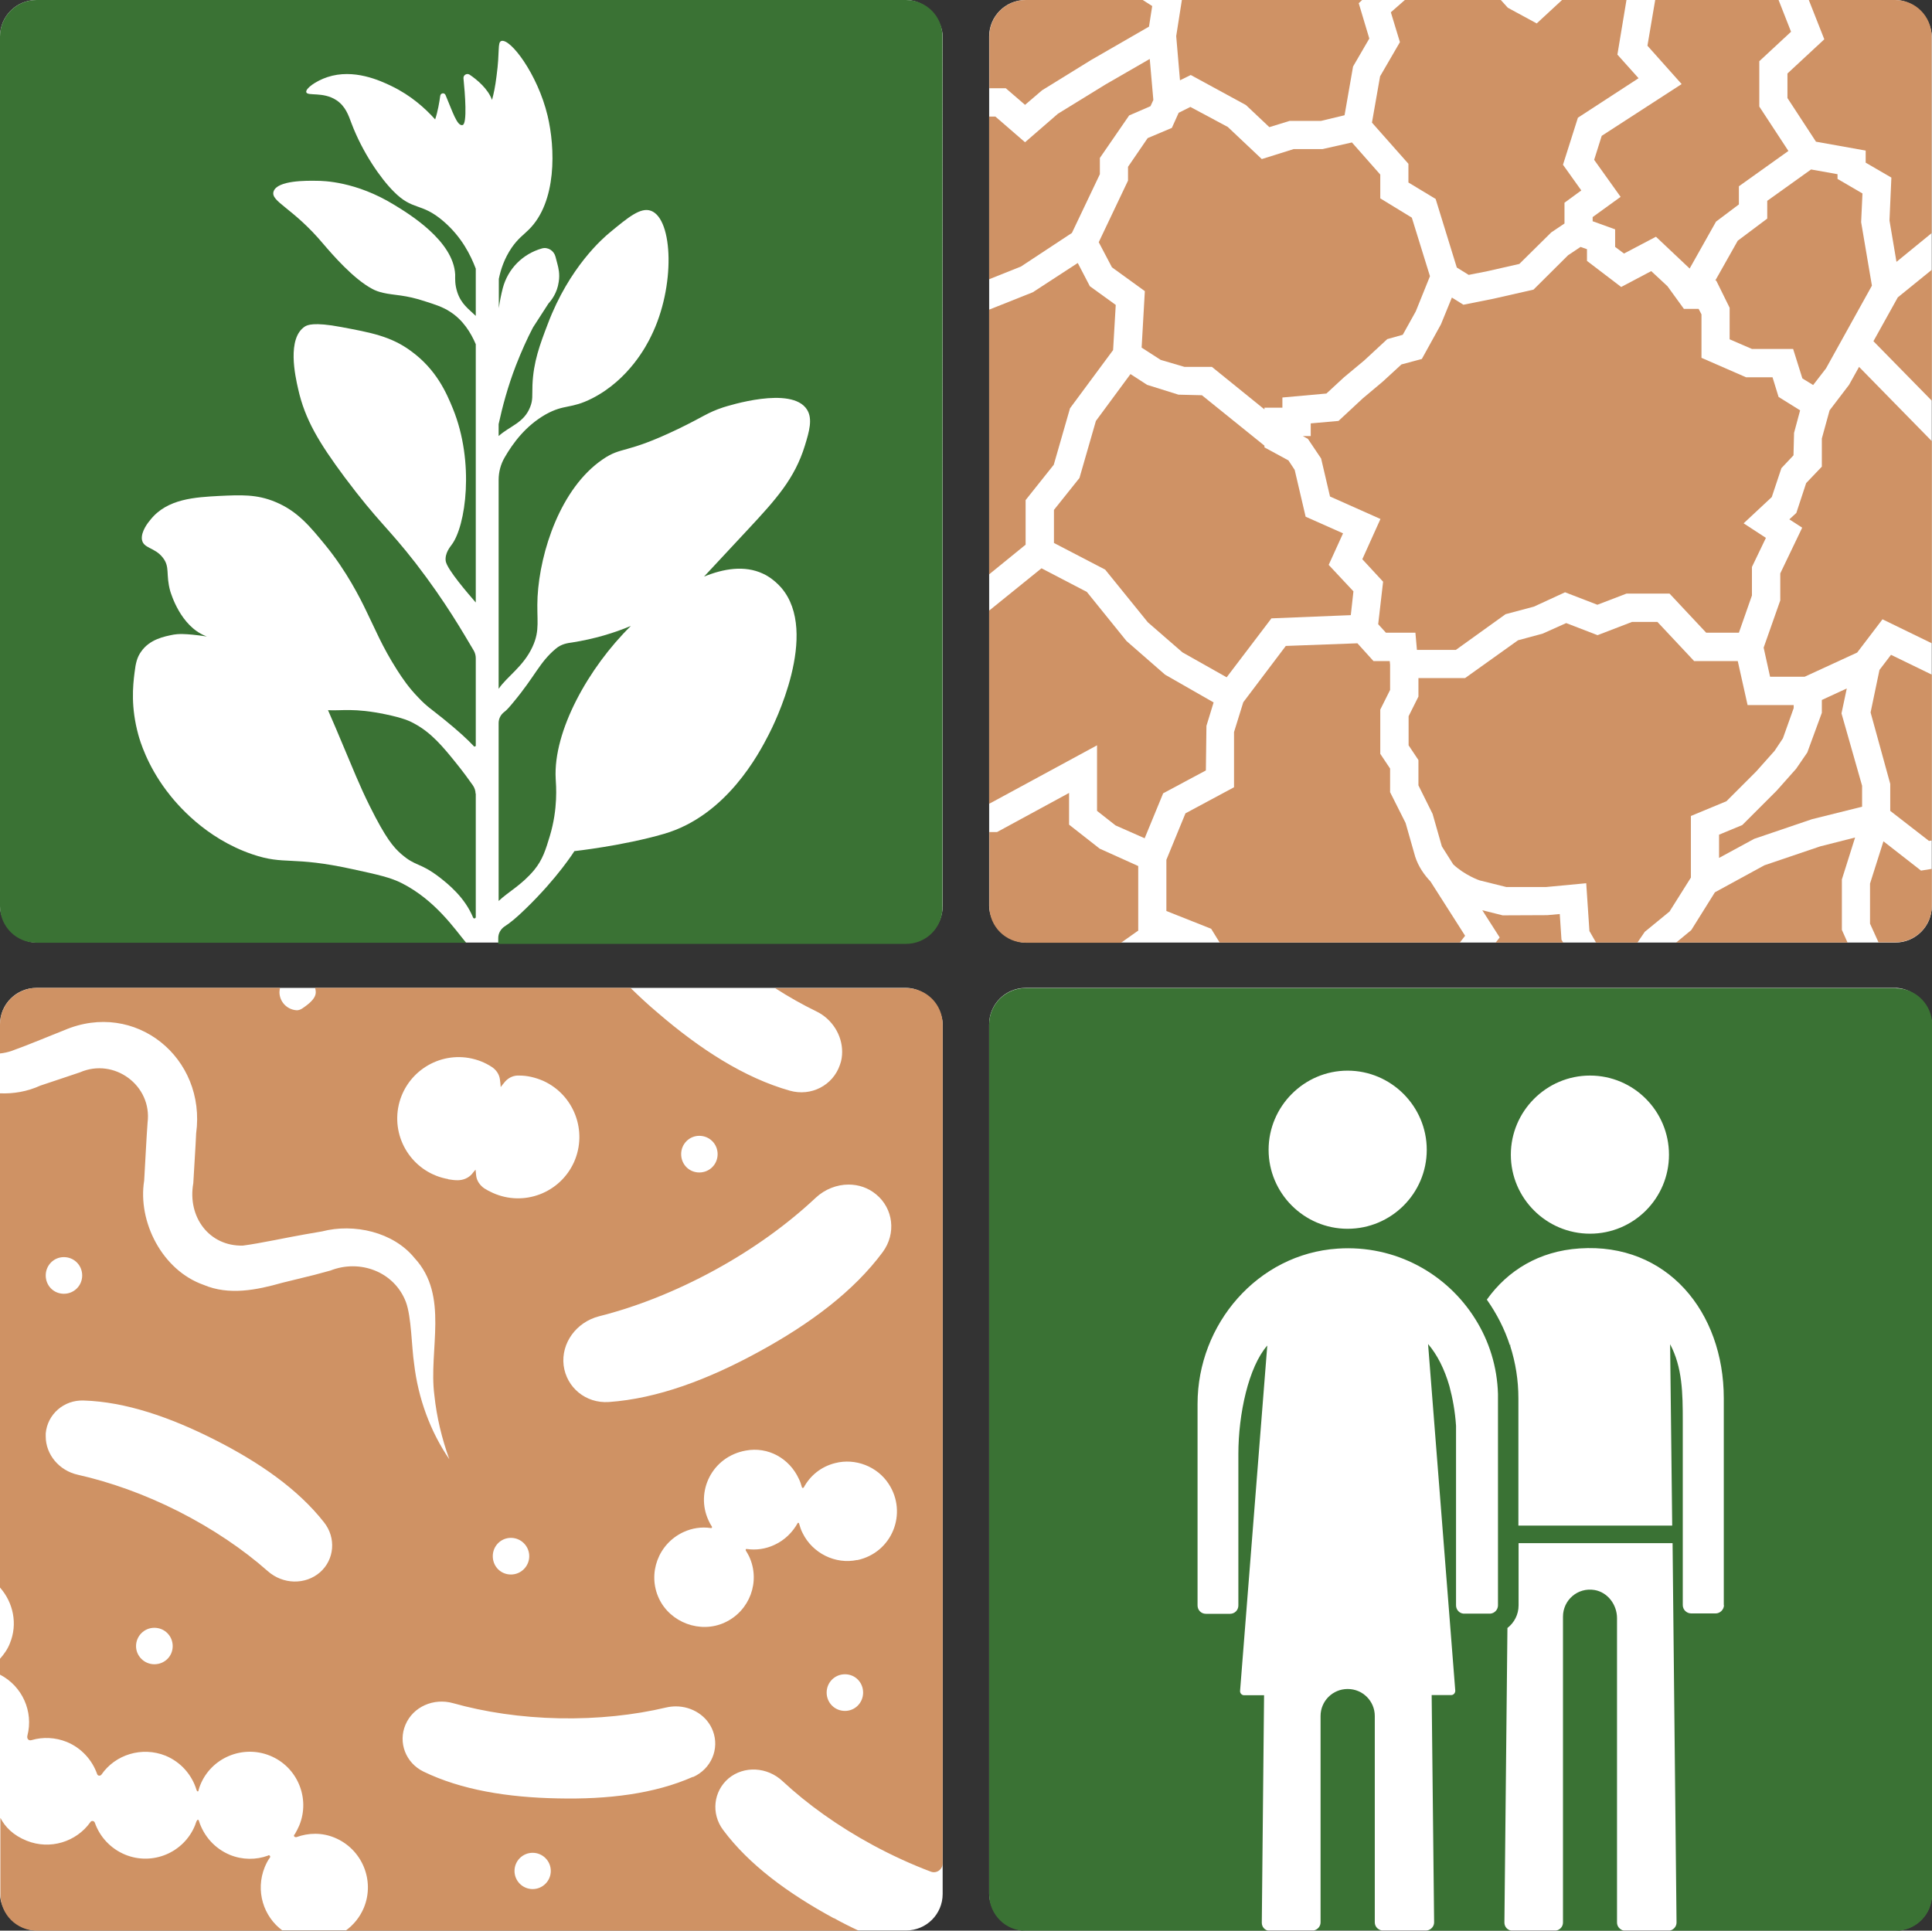 <?xml version="1.0" encoding="UTF-8"?>
<svg id="Layer_2" data-name="Layer 2" xmlns="http://www.w3.org/2000/svg" viewBox="0 0 102.25 102.19">
  <rect x="0" y="0" width="102.25" height="102.19" fill="#333333" stroke="none"/>
  <defs>
    <style>
      .cls-1 {
        fill: #3a7234;
      }

      .cls-1, .cls-2, .cls-3, .cls-4 {
        stroke-width: 0px;
      }

      .cls-2 {
        fill: #fff;
      }

      .cls-3 {
        fill: #cf9264;
      }

      .cls-4 {
        fill: #cf9265;
      }
    </style>
  </defs>
  <g id="Layer_1-2" data-name="Layer 1">
    <g>
      <g>
        <rect class="cls-2" width="49.89" height="49.89" rx="1.93" ry="1.93"/>
        <rect class="cls-2" x="52.35" width="49.89" height="49.89" rx="1.93" ry="1.93"/>
        <rect class="cls-2" y="52.29" width="49.89" height="49.89" rx="1.93" ry="1.93"/>
        <rect class="cls-2" x="52.35" y="52.29" width="49.89" height="49.89" rx="1.93" ry="1.93"/>
      </g>
      <g>
        <g>
          <polygon class="cls-4" points="71.55 7.54 70 7.89 68.47 7.89 66.78 8.42 64.98 6.72 63 5.66 62.38 5.97 62.02 6.77 60.74 7.31 59.7 8.83 59.7 9.56 58.15 12.82 58.85 14.15 60.59 15.41 60.42 18.4 61.43 19.05 62.69 19.42 64.14 19.42 66.92 21.67 66.92 21.58 67.87 21.58 67.87 21.04 70.2 20.83 71.13 19.97 72.2 19.08 73.42 17.95 74.24 17.72 74.93 16.48 75.68 14.62 74.72 11.52 73.05 10.5 73.05 9.24 71.55 7.54"/>
          <polygon class="cls-4" points="95.85 8.97 93.53 10.63 93.53 11.57 91.97 12.74 90.78 14.85 90.83 14.85 91.54 16.29 91.54 17.96 92.72 18.47 94.9 18.47 95.39 20.03 95.96 20.38 96.64 19.5 99.07 15.12 98.5 11.76 98.57 10.24 97.25 9.47 97.25 9.22 95.85 8.97"/>
          <polygon class="cls-4" points="94.28 24.78 94.92 24.1 94.95 22.91 95.27 21.72 94.13 21.01 93.81 19.97 92.41 19.97 90.05 18.94 90.05 16.64 89.9 16.35 89.12 16.35 88.25 15.15 87.39 14.35 85.8 15.19 83.99 13.81 83.99 13.19 83.65 13.07 82.99 13.51 81.16 15.33 79.05 15.81 77.45 16.13 76.84 15.75 76.26 17.17 75.25 19 74.17 19.29 73.18 20.2 72.12 21.09 70.84 22.28 69.37 22.41 69.37 23.08 68.95 23.08 69.22 23.23 69.92 24.27 70.39 26.28 73.06 27.47 72.1 29.6 73.2 30.79 72.94 33.04 73.35 33.49 74.91 33.49 74.99 34.4 77.05 34.4 79.68 32.51 81.18 32.11 82.83 31.35 84.54 32.01 86.08 31.42 88.36 31.42 90.3 33.49 92.03 33.49 92.72 31.52 92.72 30.01 93.46 28.47 92.28 27.7 93.77 26.31 94.28 24.78"/>
          <polygon class="cls-4" points="54.28 26.47 55.77 24.6 56.63 21.61 58.91 18.53 59.05 16.14 57.68 15.15 57.04 13.92 54.66 15.47 52.35 16.39 52.35 30.4 54.28 28.83 54.28 26.47"/>
          <polygon class="cls-4" points="58.51 4.47 55.99 6.02 54.25 7.53 52.68 6.17 52.35 6.17 52.35 14.78 54.03 14.11 56.73 12.33 58.21 9.22 58.21 8.36 59.76 6.11 60.89 5.62 61.04 5.29 60.85 3.12 58.51 4.47"/>
          <polygon class="cls-4" points="60.75 32.94 62.58 34.53 64.92 35.85 67.29 32.73 71.49 32.56 71.63 31.3 70.32 29.9 71.08 28.23 69.1 27.35 68.52 24.87 68.19 24.37 66.92 23.68 66.92 23.59 63.61 20.92 62.37 20.89 60.71 20.37 59.83 19.8 58 22.28 57.13 25.3 55.78 26.99 55.78 28.74 58.49 30.15 60.75 32.94"/>
          <polygon class="cls-4" points="87.19 2.42 89 4.45 84.77 7.19 84.37 8.46 85.77 10.42 84.29 11.49 84.29 11.71 85.48 12.14 85.48 13.07 85.95 13.42 87.64 12.53 89.42 14.21 89.42 14.22 90.82 11.73 92.03 10.82 92.03 9.86 94.65 7.99 93.11 5.64 93.11 3.24 94.79 1.68 94.13 0 87.6 0 87.19 2.42"/>
          <polygon class="cls-4" points="102.09 44.51 102.24 44.49 102.24 35.71 100.08 34.66 99.47 35.46 99 37.71 100.04 41.49 100.04 42.92 102.09 44.51"/>
          <path class="cls-4" d="m75.71,46.66c-.34-.36-.64-.79-.81-1.31l-.51-1.79-.82-1.63v-1.25l-.52-.78v-2.34l.52-1.04v-1.34l-.02-.19h-.86l-.85-.94-3.79.14-2.25,2.98-.49,1.58v2.92l-2.57,1.38-1.01,2.46v2.71l2.37.94.45.73h12.71l.28-.36-1.83-2.87Z"/>
          <polygon class="cls-4" points="59.04 43.69 60.58 44.37 61.56 41.99 63.82 40.78 63.85 38.42 64.23 37.18 61.66 35.71 59.62 33.93 57.52 31.33 55.12 30.08 52.35 32.32 52.35 42.53 52.38 42.53 58.06 39.45 58.06 42.92 59.04 43.69"/>
          <polygon class="cls-4" points="74.09 2.23 73.04 4.04 72.61 6.49 74.54 8.67 74.54 9.66 75.98 10.53 77.1 14.16 77.73 14.55 78.74 14.35 80.41 13.97 82.1 12.3 82.8 11.83 82.8 10.73 83.69 10.08 82.72 8.72 83.51 6.23 86.72 4.14 85.6 2.89 86.08 0 82.67 0 81.33 1.24 79.8 .41 79.43 0 74.35 0 73.61 .65 74.09 2.23"/>
          <path class="cls-4" d="m101.68,46.09l-2-1.56-.71,2.24v2.12l.45.99h.89c1.07,0,1.93-.86,1.93-1.93v-1.96l-.56.09Z"/>
          <polygon class="cls-4" points="102.24 34.05 102.24 23.35 98.39 19.42 97.86 20.37 96.83 21.72 96.42 23.21 96.42 24.7 95.59 25.57 95.07 27.15 94.7 27.49 95.38 27.93 94.22 30.35 94.22 31.78 93.34 34.28 93.68 35.82 95.51 35.82 98.29 34.54 99.63 32.78 102.24 34.05"/>
          <polygon class="cls-4" points="99.15 18.06 102.24 21.21 102.24 14.28 100.44 15.74 99.15 18.06"/>
          <polygon class="cls-4" points="97.74 36.44 96.42 37.05 96.42 37.73 95.65 39.83 95.06 40.69 94.03 41.85 92.21 43.67 90.98 44.18 90.98 45.41 92.84 44.4 95.9 43.36 98.55 42.7 98.55 41.59 97.46 37.76 97.74 36.44"/>
          <path class="cls-4" d="m60.24,49.24h0v-3.4l-2.04-.92-1.62-1.27v-1.68l-3.81,2.07h-.41v3.93c0,1.07.86,1.93,1.93,1.93h5.04l.92-.65Z"/>
          <path class="cls-4" d="m96.55,2.08l-1.95,1.81v1.3l1.51,2.31,2.63.47v.64l1.36.79-.1,2.27.37,2.19,1.86-1.52V1.93c0-1.07-.86-1.93-1.93-1.93h-4.57l.82,2.08Z"/>
          <path class="cls-4" d="m52.35,4.67h.88l1.02.88.9-.77,2.59-1.6,3.07-1.77.17-1.09L60.48,0h-6.19c-1.07,0-1.93.86-1.93,1.93v2.74Z"/>
          <polygon class="cls-4" points="62.45 4.25 63.02 3.97 65.94 5.56 67.18 6.73 68.25 6.4 69.91 6.4 71.16 6.1 71.61 3.52 72.47 2.04 71.91 .17 72.09 0 62.55 0 62.25 1.91 62.45 4.25"/>
          <polygon class="cls-4" points="97.48 49.22 97.48 46.55 98.18 44.33 96.33 44.8 93.38 45.8 90.76 47.23 89.51 49.23 88.71 49.89 97.78 49.89 97.48 49.22"/>
          <polygon class="cls-4" points="82.73 49.89 82.64 49.74 82.55 48.38 81.89 48.44 79.53 48.45 78.45 48.18 79.37 49.62 79.16 49.89 82.73 49.89"/>
          <path class="cls-4" d="m88.37,48.23l1.12-1.78v-3.26l1.88-.78,1.58-1.58.97-1.09.44-.66.57-1.6v-.16h-2.44l-.52-2.33h-2.31l-1.94-2.07h-1.35l-1.82.7-1.66-.64-1.25.56-1.3.35-2.8,2h-2.47v.98l-.52,1.04v1.54l.52.78v1.34l.75,1.51.49,1.72.6.95c.6.57,1.39.85,1.4.85l1.41.35h2.11l2.12-.2.17,2.53.35.61h2.19l.39-.57,1.33-1.09Z"/>
        </g>
        <path class="cls-3" d="m44.12,101.53c-2.41-1.31-4.48-2.83-5.85-4.67-.65-.87-.51-2.05.29-2.73.82-.68,2.05-.61,2.86.15,1.31,1.22,2.94,2.39,4.79,3.39,1.02.55,2.05,1.02,3.06,1.4.3.11.62-.12.62-.44v-44.4c0-1.07-.86-1.93-1.93-1.93h-6.94c.73.47,1.46.88,2.18,1.23.85.41,1.37,1.27,1.37,2.14,0,.23-.03.47-.12.7-.37,1.08-1.52,1.68-2.65,1.36-2.4-.68-4.75-2.19-7.01-4.14-.5-.42-.97-.86-1.42-1.3h-16.69c.06.27.12.55-.67,1.08-.1.07-.23.12-.35.1-.49-.05-.87-.46-.87-.96,0-.08.02-.15.03-.22H1.93C.87,52.3,0,53.16,0,54.22v1.54c.21-.02.43-.07.63-.14.34-.12,1.17-.44,1.55-.6.28-.12.96-.38,1.22-.49,3.76-1.61,7.53,1.46,6.98,5.47-.02.55-.12,2.05-.15,2.63-.32,1.79.85,3.35,2.63,3.3.92-.12,2.38-.44,3.31-.6l.87-.15c1.7-.44,3.78.03,4.9,1.41,1.85,2,.73,4.86,1.05,7.27.12,1.14.39,2.27.79,3.38-1.01-1.47-1.65-3.24-1.86-5.03-.14-.92-.14-2.5-.44-3.3-.62-1.61-2.44-2.27-3.99-1.66l-.85.23-1.71.42c-1.34.38-2.81.68-4.15.11-2.2-.77-3.5-3.35-3.15-5.52.05-.81.12-2.28.18-3.07.25-1.96-1.76-3.45-3.58-2.66-.6.2-1.48.5-2.09.7-.7.32-1.43.44-2.14.41v26.16c.7.79.95,1.93.52,2.96-.12.31-.31.57-.52.81v.84c1.18.61,1.78,1.95,1.45,3.23-.04.17.07.29.24.23.59-.17,1.24-.14,1.84.1.78.32,1.35.96,1.61,1.7.03.1.16.12.23.03.73-1.06,2.14-1.5,3.39-1,.82.34,1.4,1.02,1.64,1.81,0,.02.04.08.05.08.02,0,.04,0,.05-.02,0-.01.01-.03.01-.05h0c.03-.1.05-.18.09-.27.58-1.44,2.24-2.14,3.69-1.55,1.45.59,2.14,2.25,1.55,3.69-.07.16-.15.32-.24.47,0,0-.04.03-.04.05,0,0,0,.01,0,.02,0,.04.03.08.08.08,0,0,.02,0,.03,0,0,0,.01,0,.02,0,.63-.23,1.35-.25,2.02.03,1.45.6,2.14,2.26,1.55,3.7-.21.51-.56.93-.98,1.23h-3.31c-1.04-.75-1.46-2.13-.96-3.37.08-.19.16-.35.27-.5.01-.01.02-.03.02-.05,0-.04-.03-.08-.07-.08-.02,0-.03,0-.05.02-.63.23-1.35.23-2.01-.04-.82-.34-1.39-1.01-1.64-1.79,0-.04-.03-.07-.07-.07-.01,0-.05.06-.06.08-.03.07-.05.14-.08.22-.59,1.44-2.24,2.14-3.69,1.55-.78-.32-1.35-.95-1.61-1.69-.04-.11-.18-.13-.24-.03-.74,1.04-2.13,1.48-3.37.98-.72-.29-1.14-.73-1.39-1.21v4.04c0,1.07.86,1.93,1.93,1.93h43.49c-.43-.2-.87-.42-1.3-.66ZM3.38,66.54c.54,0,.97.43.97.97s-.43.97-.97.97-.96-.43-.96-.97.43-.97.96-.97Zm4.79,21.55c-.53,0-.97-.43-.97-.96s.43-.97.97-.97.97.43.97.97-.43.96-.97.96Zm8.77-4.87c-.78.68-1.97.65-2.77-.06-1.3-1.15-2.91-2.24-4.72-3.16-1.82-.92-3.64-1.56-5.33-1.94-.99-.22-1.7-1.07-1.7-2.03,0-.05,0-.11,0-.16.09-1.01.96-1.78,2.01-1.74,2.22.07,4.57.88,6.94,2.08,2.37,1.2,4.41,2.62,5.78,4.37.65.82.55,1.97-.21,2.64Zm27.78,7.34c-.54,0-.97-.43-.97-.97s.43-.97.97-.97.96.43.96.97-.43.97-.96.97Zm.65-7.99c-1.16.25-2.37-.36-2.89-1.42-.09-.17-.14-.34-.19-.51-.01-.05-.07-.05-.08-.01-.27.48-.68.89-1.22,1.14-.47.22-.97.29-1.46.22-.01,0-.03,0-.04,0-.03.01-.03.03-.02.06,0,0,0,.01,0,.02.06.1.13.21.18.32.61,1.32.03,2.88-1.29,3.49-1.29.6-2.89.01-3.49-1.28-.61-1.32-.03-2.88,1.29-3.5.47-.22.97-.29,1.45-.22,0,0,.03,0,.04,0,.03-.01.04-.04.03-.07-.07-.1-.13-.22-.18-.33-.71-1.52.18-3.38,1.97-3.7,1.18-.22,2.31.41,2.81,1.5.07.14.12.29.16.44.01.05.07.05.1.01.33-.61.9-1.1,1.67-1.29,1.06-.27,2.22.18,2.82,1.1,1.02,1.55.19,3.65-1.67,4.04Zm-8.36-22.45c.54,0,.97.43.97.97s-.43.97-.97.97-.96-.43-.96-.97.43-.97.96-.97Zm.81,7.11c2.07-1.13,3.88-2.45,5.35-3.83.49-.46,1.13-.7,1.74-.7.53,0,1.04.17,1.46.52.91.75,1.07,2.07.35,3.05-1.53,2.07-3.83,3.79-6.54,5.27-2.7,1.48-5.39,2.49-7.96,2.67-1.22.08-2.24-.77-2.39-1.94-.14-1.18.67-2.29,1.88-2.6,1.95-.49,4.04-1.31,6.11-2.44Zm-14.1-4.82c-1.77-.31-2.95-1.99-2.65-3.76.31-1.77,1.99-2.95,3.75-2.65.45.08.85.24,1.2.47.24.15.41.4.44.68.02.13.03.26.04.39.07-.1.16-.2.24-.3.19-.21.46-.33.75-.31.42,0,.84.1,1.26.28,1.63.74,2.36,2.66,1.63,4.3-.74,1.64-2.66,2.37-4.3,1.63-.16-.07-.31-.15-.45-.24-.23-.16-.4-.4-.43-.68-.01-.1-.02-.21-.03-.31-.07.08-.14.16-.2.24-.19.21-.46.32-.75.32-.16,0-.33-.02-.5-.05Zm4.29,19.96c0,.53-.43.97-.97.97s-.96-.43-.96-.97.43-.97.96-.97.97.43.97.97Zm.18,17.62c-.53,0-.96-.43-.96-.96s.43-.96.96-.96.96.43.96.96-.43.96-.96.96Zm8.48-5.94c-2.03.9-4.5,1.2-7.15,1.14-2.66-.05-5.11-.45-7.11-1.42-.94-.46-1.35-1.54-.95-2.48.4-.95,1.49-1.43,2.52-1.14,1.67.47,3.59.76,5.62.8,2.03.04,3.96-.17,5.65-.57.17-.04.35-.06.52-.06.86,0,1.66.5,1.96,1.3.36.95-.09,2.01-1.05,2.44Z"/>
        <g>
          <path class="cls-1" d="m0,1.93v46.04c0,1.07.86,1.93,1.93,1.93h22.74c-.6-.72-1.63-2.25-3.4-3.15-.59-.3-1.25-.45-2.59-.74-3.27-.72-3.59-.2-5.32-.79-2.5-.85-4.01-2.65-4.55-3.37-1.03-1.37-1.4-2.63-1.49-2.96-.4-1.46-.29-2.57-.2-3.28.06-.52.14-.83.35-1.12.45-.65,1.21-.8,1.72-.9.2-.03.55-.08,1.76.1-.03-.01-.05-.02-.08-.03-1.32-.54-1.81-2.22-1.86-2.37-.25-.9,0-1.27-.39-1.77-.43-.56-1.04-.48-1.11-.97-.05-.42.33-.9.46-1.05.89-1.11,2.37-1.18,3.64-1.25,1.12-.05,1.97-.1,2.97.32,1.18.49,1.84,1.31,2.66,2.31,1.1,1.35,1.82,2.78,2.14,3.45.47.95.83,1.87,1.64,3.14.27.42.61.93,1.13,1.46.43.46.65.58,1.33,1.13.74.6,1.26,1.07,1.62,1.46l.08-.03v-4.65c0-.15-.04-.29-.11-.41-.55-.92-1.46-2.53-3.07-4.62-1.5-1.93-1.97-2.16-3.76-4.55-1.35-1.82-2.1-3.05-2.46-4.67-.16-.69-.6-2.69.36-3.31.12-.07.44-.25,1.92.03,1.54.29,2.62.48,3.69,1.27,1.35.98,1.88,2.22,2.22,3.05,1.16,2.85.68,6.23-.07,7.21-.07.1-.37.45-.31.86.07.44,1.2,1.74,1.59,2.19v-13.67c-.26-.61-.67-1.28-1.36-1.72-.38-.25-.79-.38-1.29-.54-1.1-.37-1.65-.32-2.25-.46-.22-.05-.42-.12-.58-.21-1-.53-2.12-1.83-2.59-2.38-1.62-1.93-2.81-2.24-2.63-2.78.2-.59,1.76-.57,2.29-.56.34,0,2.07.03,4.09,1.27.79.48,3.14,1.91,3.23,3.69,0,.25-.02.52.11.93.21.64.61.9.98,1.26v-2.5c-.27-.71-.74-1.67-1.7-2.5-1.19-1.03-1.62-.54-2.65-1.59-.69-.69-1.65-2.07-2.23-3.61-.15-.4-.31-.9-.8-1.22-.7-.46-1.53-.2-1.59-.42-.05-.19.49-.59,1.12-.8,1.39-.46,2.78.18,3.4.48,1.03.5,1.77,1.17,2.3,1.76.14-.42.22-.89.27-1.25.02-.15.22-.18.28-.04.37.87.61,1.66.9,1.59.26-.06.13-1.68.05-2.47-.02-.18.18-.29.32-.2.39.26.98.75,1.19,1.34.09-.33.17-.7.24-1.27.18-1.32.04-1.77.25-1.85.47-.16,1.92,1.74,2.45,3.95.41,1.71.5,4.57-1,6.04-.27.27-.56.46-.9.95-.4.59-.58,1.17-.68,1.65v1.55c.05-.36.12-.71.21-1.06.27-1.02,1.05-1.81,2.07-2.1.32-.09.64.12.72.44l.1.38c.05.19.14.53.07.95-.08.59-.4.99-.54,1.14-.27.42-.54.84-.82,1.27-.31.59-.61,1.26-.9,2-.44,1.14-.72,2.2-.92,3.12v.63c.6-.54,1.34-.69,1.67-1.54.15-.38.1-.59.12-1.16.05-1.23.39-2.13.81-3.23,1.14-3.02,2.93-4.55,3.28-4.84.98-.81,1.64-1.36,2.19-1.15,1.16.44,1.3,4.01,0,6.63-.23.48-1.16,2.29-3.11,3.29-1.16.59-1.46.29-2.48.86-1.06.61-1.72,1.51-2.16,2.27-.21.36-.32.77-.32,1.19v11.06c.45-.66,1.31-1.18,1.79-2.22.42-.9.21-1.44.27-2.65.13-2.4,1.22-5.75,3.44-7.27,1.03-.71,1.18-.26,3.99-1.61,1.37-.66,1.53-.86,2.4-1.15.23-.07,3.62-1.16,4.43.12.31.49.12,1.15-.11,1.9-.54,1.76-1.54,2.86-3.01,4.44-1.03,1.1-1.8,1.93-2.33,2.5,1.03-.42,2.14-.61,3.11-.16.12.05.56.27.98.75,2.05,2.39-.41,7.28-.67,7.78-.5.97-2.22,4.29-5.55,5.25-2.17.63-4.73.91-4.73.91,0,0-.89,1.42-2.59,3.06-.49.48-.84.76-1.11.93-.2.14-.33.36-.33.61v.31h21.58c1.07,0,1.93-.86,1.93-1.93V1.93c0-1.07-.86-1.93-1.93-1.93H1.93C.87,0,0,.86,0,1.93Z"/>
          <path class="cls-1" d="m25.17,42.02c0-.16-.05-.32-.15-.46-.21-.3-.48-.67-.84-1.12-.73-.91-1.35-1.66-2.27-2.15-.23-.13-.59-.29-1.5-.48-1.69-.35-2.3-.18-3.05-.22.12.27.24.56.39.9,1.03,2.44,1.26,3.05,1.82,4.18.85,1.71,1.26,2.18,1.66,2.53.78.68.97.43,2.01,1.22.49.38,1.36,1.08,1.8,2.15.03.07.14.05.14-.03v-6.55Z"/>
          <path class="cls-1" d="m30.25,34.01c-.2.03-.54.07-.84.33-.86.72-1.08,1.44-2.24,2.83-.19.23-.35.42-.49.52-.18.14-.29.35-.29.58v9.42c.5-.48,1.23-.85,1.89-1.65.44-.54.6-1.06.82-1.79.44-1.46.33-2.68.31-3.03-.14-2.52,1.74-5.89,3.98-8.09-.88.37-1.92.69-3.13.88Z"/>
        </g>
        <g>
          <path class="cls-1" d="m84.39,84.16c-.9-.15-1.67.54-1.67,1.41v16.19c0,.22-.16.39-.37.43h3.58c-.2-.05-.35-.22-.35-.43v-16.11c0-.71-.49-1.37-1.19-1.49Z"/>
          <path class="cls-1" d="m71.32,89.4c-.79,0-1.43.64-1.43,1.43v10.92c0,.22-.16.39-.36.43h3.6c-.21-.04-.37-.21-.37-.43v-10.92c0-.79-.64-1.43-1.43-1.43h0Z"/>
          <path class="cls-1" d="m100.32,52.3h-46.04c-1.06,0-1.93.86-1.93,1.93v46.04c0,1.06.86,1.93,1.93,1.93h12.86c-.21-.04-.36-.21-.36-.43l.12-12.04h-1.06c-.12,0-.22-.11-.21-.23l1.44-18.28c-.99,1.13-1.53,3.62-1.53,5.74v8.02c0,.25-.2.44-.44.44h-1.28c-.25,0-.44-.2-.44-.44v-10.67c0-4.23,3.19-7.94,7.41-8.22,3.07-.21,5.8,1.34,7.29,3.73.73,1.16,1.16,2.52,1.2,3.97,0,.08,0,.15,0,.23v10.95c0,.23-.18.42-.4.44-.02,0-.03,0-.05,0h-1.29s-.06,0-.09,0c-.22-.02-.39-.21-.39-.44v-9.5c-.05-.77-.18-1.46-.35-2.1-.26-.9-.64-1.66-1.13-2.23l1.44,18.35c0,.12-.09.23-.21.23h-1.04l.13,12.03c0,.23-.18.41-.41.44h4.49c-.21-.04-.36-.21-.36-.43l.16-15.59c.36-.28.59-.71.59-1.2v-3.29h8.15l.21,20.08c0,.23-.18.41-.41.44h12.01c1.07,0,1.93-.87,1.93-1.93v-46.03c0-1.06-.86-1.93-1.93-1.93Zm-29,12.74c-2.3,0-4.18-1.88-4.18-4.18s1.88-4.19,4.18-4.19,4.19,1.88,4.19,4.19-1.88,4.18-4.19,4.18Zm12.83-8.11c2.31,0,4.18,1.88,4.18,4.19s-1.87,4.18-4.18,4.18-4.19-1.88-4.19-4.18,1.88-4.19,4.19-4.19Zm7.09,28.03c0,.24-.21.44-.44.44h-1.29c-.25,0-.45-.2-.45-.44v-9.73c0-1.5-.02-2.85-.67-4.08l.11,9.6h-8.14v-6.74c0-.96-.15-1.88-.43-2.76v-.08s-.02.02-.02.04c-.28-.87-.7-1.68-1.22-2.42,1.1-1.54,2.76-2.57,4.91-2.71,4.63-.31,7.63,3.36,7.63,7.93v10.95Z"/>
        </g>
      </g>
    </g>
  </g>
</svg>